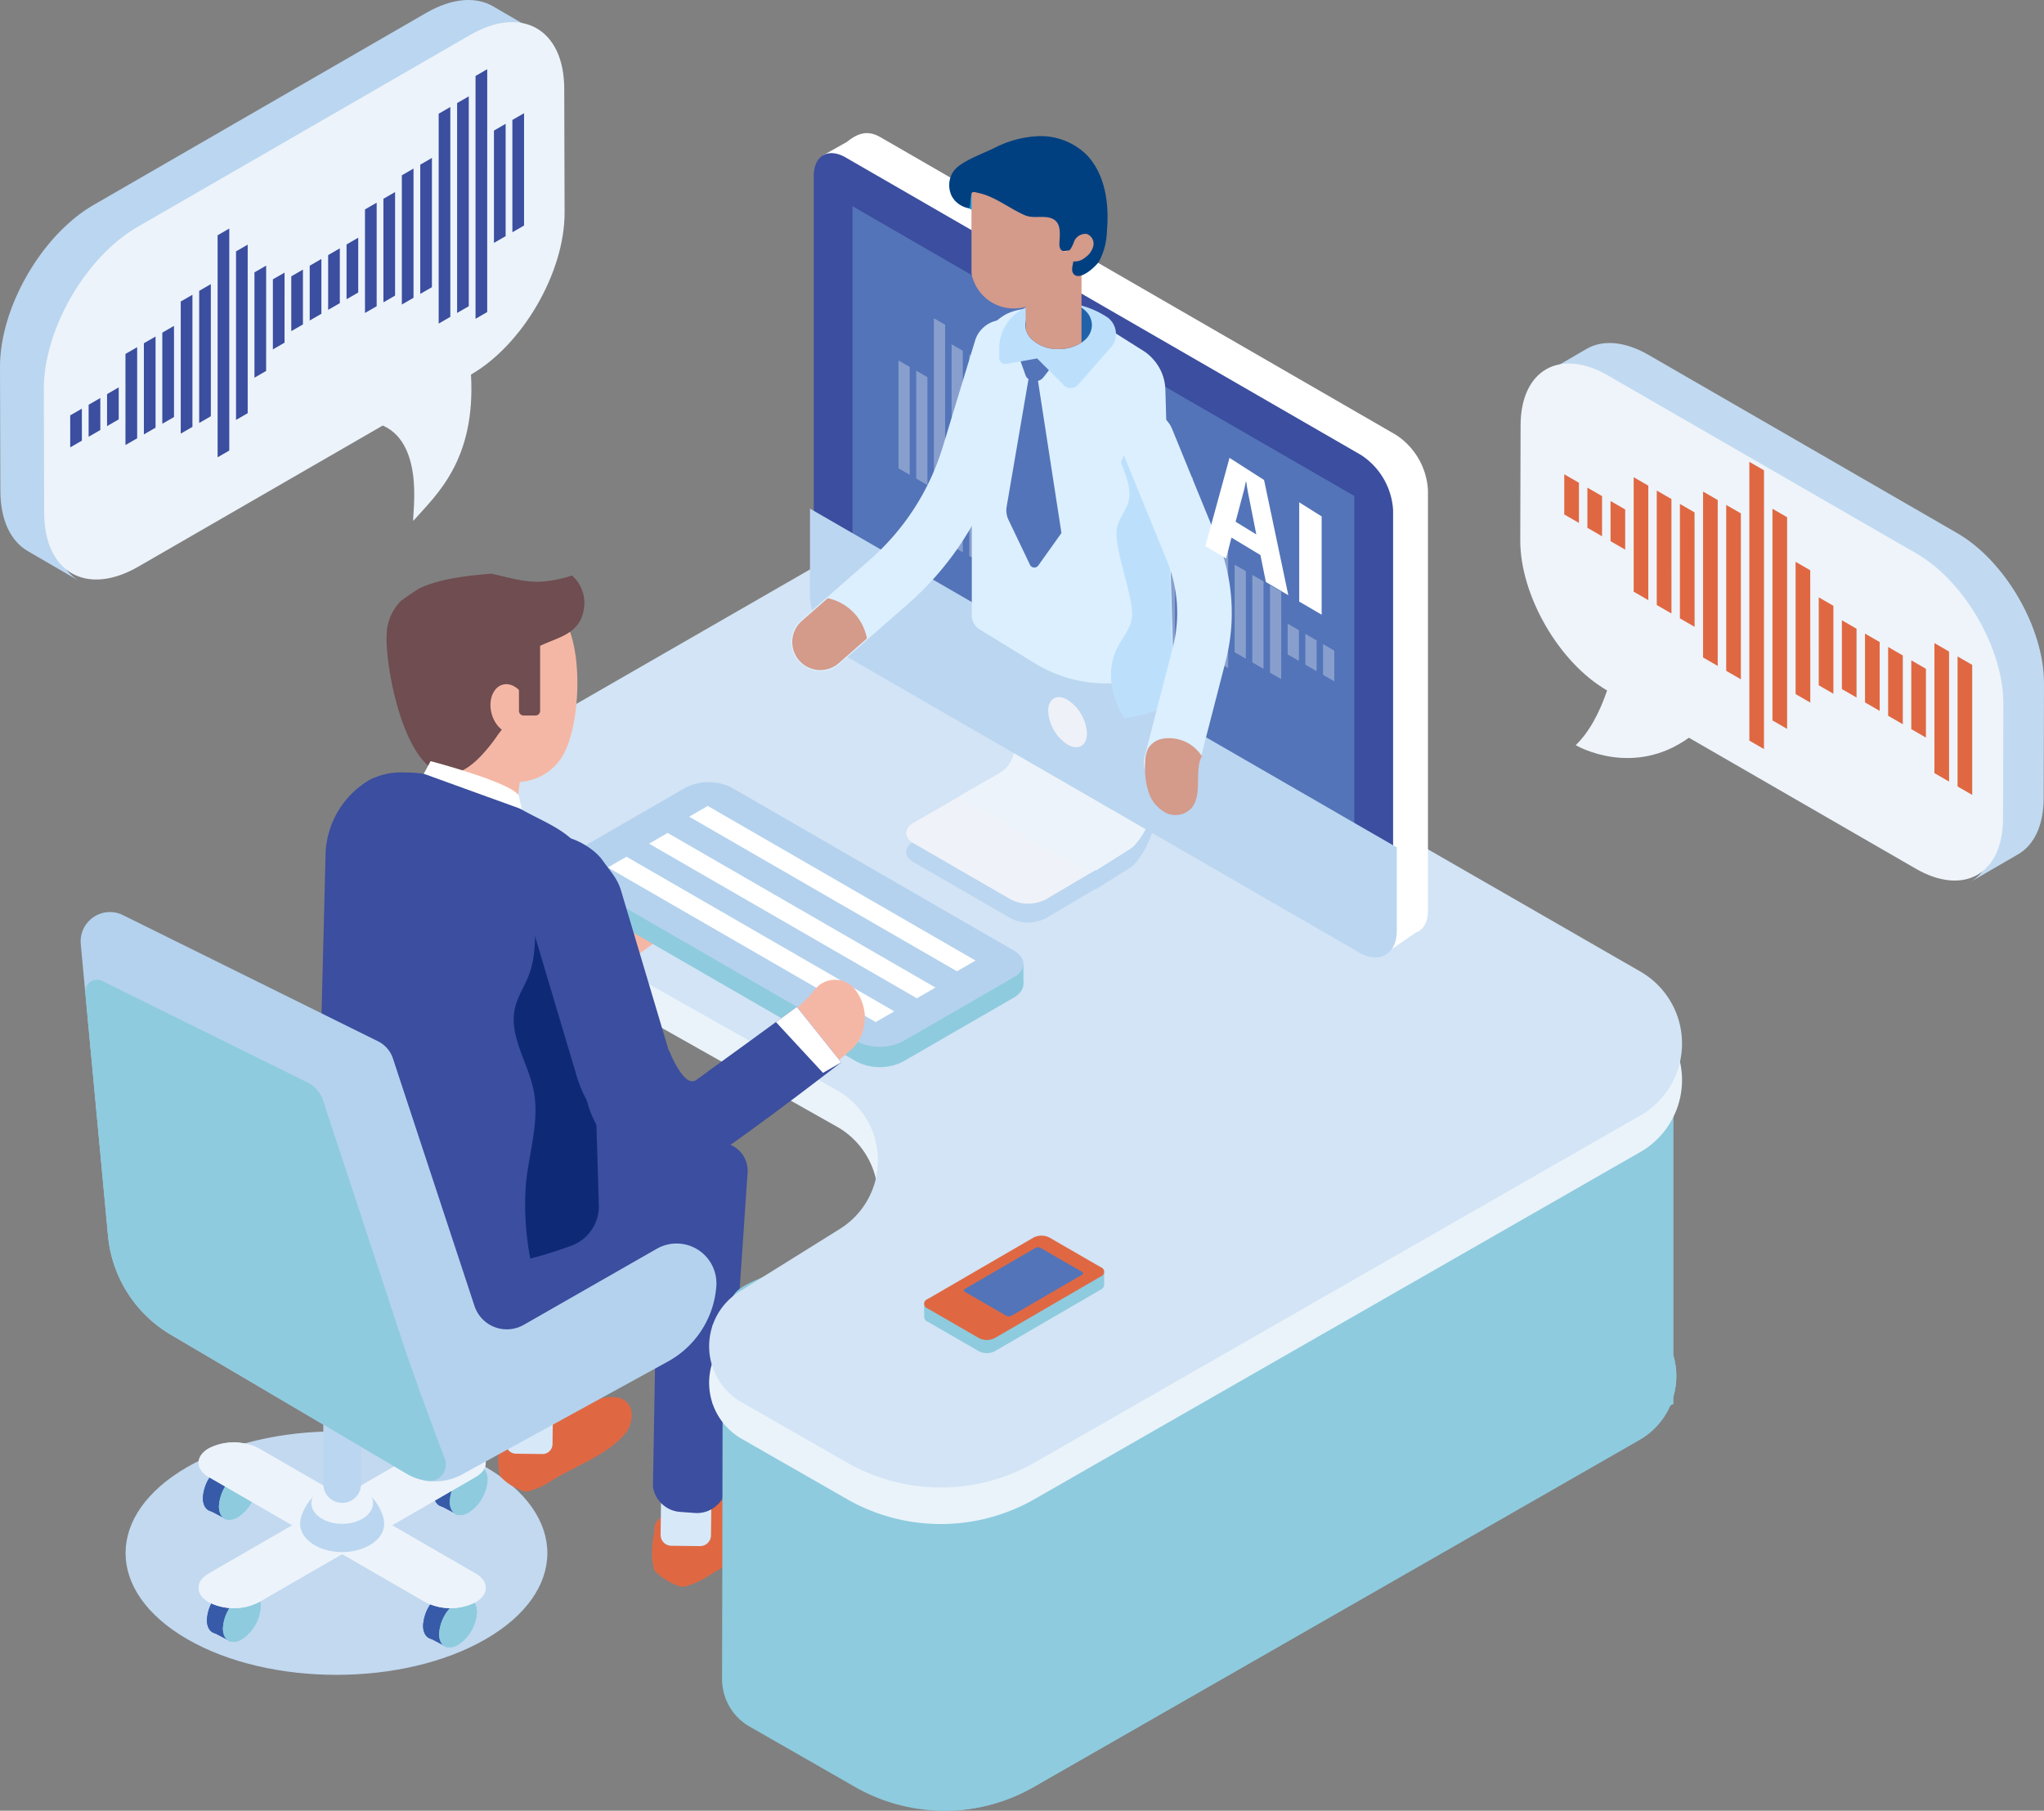 <svg xmlns="http://www.w3.org/2000/svg" xmlns:xlink="http://www.w3.org/1999/xlink" width="417.2" height="369.589" viewBox="0 0 417.2 369.589"><rect x="0" y="0" width="417.2" height="369.589" fill="#808080" stroke="none"/><defs><clipPath id="a"><rect width="417.2" height="369.589" fill="none"/></clipPath><clipPath id="c"><rect width="36.736" height="23.981" fill="none"/></clipPath><clipPath id="d"><rect width="88.942" height="76.051" fill="none"/></clipPath><clipPath id="e"><rect width="9.423" height="19.737" fill="none"/></clipPath></defs><g transform="translate(-39 -32)"><g transform="translate(39 32)" clip-path="url(#a)"><g clip-path="url(#a)"><path d="M90.607,202.468c-16.81-9.7-44.065-9.7-60.875,0s-16.811,25.442,0,35.148,44.065,9.7,60.875,0,16.81-25.441,0-35.148" transform="translate(8.506 96.957)" fill="#c2d9f0"/><path d="M63.932,94.558c.022,0,.046.022.069.046a1.339,1.339,0,0,0,.022-.3.343.343,0,0,1-.091.251" transform="translate(31.757 46.846)" fill="#6f4d50"/><path d="M93.916,191.336c-3.41-2.679-11.214,1.989-14.958,2.823-2.42.539-11.243,1.04-10.559,5.234a14.507,14.507,0,0,0-.44,3.213,12.5,12.5,0,0,0,.389,4.092,10.914,10.914,0,0,0,5.179,3.107,6.721,6.721,0,0,0,.7-.082,15.508,15.508,0,0,0,4.634-2.176c4.617-2.83,11.537-5.315,15.009-9.594,1.549-1.908,1.982-5.1.049-6.617" transform="translate(33.749 94.636)" fill="#df6843"/><path d="M71.03,203.815l5.394.067a2.046,2.046,0,0,0,2.071-2.022l.154-12.709a2.047,2.047,0,0,0-2.021-2.072l-5.393-.067a2.048,2.048,0,0,0-2.073,2.022l-.154,12.709a2.046,2.046,0,0,0,2.021,2.071" transform="translate(34.279 92.896)" fill="#d7e9f8"/><path d="M68.257,163.743l-.213,40.5A5.576,5.576,0,0,0,73.152,209l2.775.2a5.575,5.575,0,0,0,5.979-5.827l4.969-39.632Z" transform="translate(33.8 81.337)" fill="#df6843"/><path d="M53.148,170.695l40.97-23.14,25.31,14.171a9.454,9.454,0,0,1,.82,15.984L78.625,206.977Z" transform="translate(26.401 73.296)" fill="#3b4e9f"/><path d="M117.076,203.315c-3.694-2.9-12.151,2.155-16.208,3.059-2.622.584-12.182,1.127-11.443,5.671a15.747,15.747,0,0,0-.476,3.481,13.505,13.505,0,0,0,.422,4.435,11.814,11.814,0,0,0,5.61,3.366,6.987,6.987,0,0,0,.756-.088,16.8,16.8,0,0,0,5.022-2.359c5-3.067,12.5-5.759,16.265-10.4,1.678-2.067,2.146-5.523.052-7.169" transform="translate(44.175 100.552)" fill="#df6843"/><path d="M92.279,216.837l5.845.067a2.219,2.219,0,0,0,2.244-2.19l.166-13.771a2.218,2.218,0,0,0-2.191-2.245l-5.845-.067a2.218,2.218,0,0,0-2.242,2.191l-.168,13.771a2.216,2.216,0,0,0,2.191,2.244" transform="translate(44.75 98.667)" fill="#d7e9f8"/><path d="M90.166,161.342l-1.124,64.7a6.04,6.04,0,0,0,5.535,5.153l3.007.221a6.042,6.042,0,0,0,6.479-6.315l4.294-63.134a5.764,5.764,0,0,0-8.323-5.55Z" transform="translate(44.23 77.395)" fill="#3b4e9f"/><path d="M292.884,206.922V155.948l-55.3,14.394-52.353-30.125c-16.027,10.718-21.378,18.7-38.263,28.181a138.261,138.261,0,0,0-23.451,15.987c-3.416,2.986-19.492,6.434-22.087,9.877-.46.608-1.251,1.811-1.762,2.669-.118.2-.928,1.762-.983,1.748a12.1,12.1,0,0,0-.468,1.534c.037.1-.012,1.013.022,1.483a7.532,7.532,0,0,1-.311,2.761l.944.534-.132,68.232a11.152,11.152,0,0,0,5.661,9.561l21.5,12.311a36.618,36.618,0,0,0,16.268,4.787q.97.056,1.941.057h.009a36.671,36.671,0,0,0,18.218-4.852l123.612-70.82a14.954,14.954,0,0,0,6.337-7.069l.6-.286v-1.389a15.628,15.628,0,0,0,.629-4.291,15.046,15.046,0,0,0-.629-4.309" transform="translate(48.643 69.651)" fill="#8ecbde"/><path d="M278.829,219.456a15.515,15.515,0,0,1-.629,4.291v1.389l-.6.284a14.937,14.937,0,0,1-6.336,7.069L147.654,303.311a36.67,36.67,0,0,1-18.218,4.851h-.01q-.97,0-1.94-.057V123.662l95.412,54.9,55.3-14.4v50.976a15,15,0,0,1,.629,4.309" transform="translate(63.326 61.427)" fill="#8ecbde"/><path d="M97.186,199.861v-16.1l54.5-9.212L146.341,201.9l-3.806,4.619Z" transform="translate(48.276 86.702)" fill="#ecf3fa"/><path d="M67.035,148.558l74.1,41.795a16.476,16.476,0,0,1,.627,28.329l-20.5,12.787a13.164,13.164,0,0,0,.428,22.593l21.5,12.308a38.559,38.559,0,0,0,38.327-.006L305.128,195.54a16.935,16.935,0,0,0,.027-29.372L160.01,82.639a21.9,21.9,0,0,0-21.842,0l-71.242,41a14.339,14.339,0,0,0,.108,24.916" transform="translate(29.675 39.601)" fill="#eaf3fa"/><path d="M67.035,143.573l74.1,41.8a16.475,16.475,0,0,1,.627,28.327l-20.5,12.787a13.164,13.164,0,0,0,.428,22.593l21.5,12.308a38.559,38.559,0,0,0,38.327-.006l123.612-70.824a16.935,16.935,0,0,0,.027-29.372L160.01,77.654a21.9,21.9,0,0,0-21.842,0l-71.242,41a14.339,14.339,0,0,0,.108,24.916" transform="translate(29.675 37.124)" fill="#d2e4f5"/><path d="M142.83,91.434s7.458,20.372,0,24.678c-1.085.626-2.311,1.335-3.607,2.082l-.01.006-14.141,8.168c-1.991,1.149-1.989,3.031,0,4.18l19.863,11.472a7.852,7.852,0,0,0,7.2-.06l10.085-5.966.1.048c1.16-.72,2.244-1.4,3.219-2.01l.443-.262c.04-.027.067-.057.108-.084,2.045-1.284,3.431-2.163,3.431-2.163s6.309-4.619,6.309-21.035Z" transform="translate(61.386 45.419)" fill="#bbd6f0"/><path d="M175.84,107.916c0,16.418-6.309,21.035-6.309,21.035s-1.382.873-3.437,2.164a.518.518,0,0,0-.109.09l-.436.254q-1.473.929-3.218,2.019c-.037-.018-.073-.036-.109-.055l-1.164.691-8.909,5.273a7.847,7.847,0,0,1-7.217.054L125.078,127.97c-2-1.145-2-3.017,0-4.182l8.928-5.162,5.2-3h.018c1.29-.745,2.526-1.453,3.6-2.089,7.291-4.2.364-23.672.018-24.636v-.018h.018Z" transform="translate(61.386 44.15)" fill="#eff2f8"/><path d="M172.379,107.916c0,16.418-6.309,21.035-6.309,21.035s-1.382.873-3.436,2.164a.519.519,0,0,0-.109.09l-.436.254q-1.473.929-3.218,2.019c-.037-.018-.073-.036-.109-.055l-1.164.691-27.052-15.49,5.2-3h.018c1.29-.745,2.526-1.453,3.6-2.089,7.291-4.2.364-23.672.018-24.636l.018-.018Z" transform="translate(64.846 44.15)" fill="#ecf3fa"/><path d="M229.185,79.739,123.986,19c-2.613-1.51-4.61-.883-6.894.959l-4.86,2.726,5.227,3.7v82.186a14.417,14.417,0,0,0,6.527,11.3L227,179.35v4.673a.84.84,0,0,0,1.317.693l4.941-3.405c1.492-.518,2.453-2.082,2.453-4.468V91.059a14.448,14.448,0,0,0-6.527-11.32" transform="translate(55.75 9.02)" fill="#fff"/><path d="M229.223,93.828l0,85.782c0,4.173-2.926,5.848-6.527,3.769L117.5,122.644a14.423,14.423,0,0,1-6.527-11.306V25.556c0-4.171,2.928-5.861,6.527-3.784L222.7,82.508a14.448,14.448,0,0,1,6.527,11.32" transform="translate(55.122 10.374)" fill="#3b4e9f"/><path d="M116.253,110.718l0-82.6L218.684,87.257v82.6Z" transform="translate(57.747 13.968)" fill="#5374b8"/><path d="M229.222,138.512v16.581c0,4.173-2.928,5.848-6.527,3.769L117.5,98.127a14.423,14.423,0,0,1-6.527-11.306V70.24Z" transform="translate(55.122 34.891)" fill="#bbd6f0"/><path d="M225.865,160.957a6.688,6.688,0,0,1-3.3-1l-105.2-60.735a15.065,15.065,0,0,1-6.909-11.965V69.36l119.776,69.151,0,17.021c0,2.3-.813,4.032-2.29,4.885a4.112,4.112,0,0,1-2.08.54M111.983,72V87.259a13.607,13.607,0,0,0,6.146,10.646l105.2,60.735c1.5.865,2.868,1.028,3.856.458s1.53-1.836,1.53-3.567V139.389Z" transform="translate(54.869 34.454)" fill="#bbd6f0"/><path d="M150.851,102.464c0,2.522-1.771,3.546-3.956,2.284a8.745,8.745,0,0,1-3.954-6.851c0-2.524,1.771-3.546,3.954-2.284a8.74,8.74,0,0,1,3.956,6.851" transform="translate(71.004 47.226)" fill="#eff1f8"/><path d="M58.358,180.865a33.135,33.135,0,0,0,39.675,17.247l7.09-2.407c-.012.024-.025.048-.036.073l9.949-3.441s4.429-1.476,4.5-5.375l.024-.028c.028-2.1-1.229-4.9-5.078-8.54h0c-3.374-3.19-8.727-7.02-17.03-11.607l-5.637-3.2a36.053,36.053,0,0,0-27.646-3.315l-13.99,3.978c.922,1.714,1.822,3.439,2.669,5.2Z" transform="translate(24.928 78.931)" fill="#3b4e9f"/><path d="M69.781,94.214c.025,0,.048.025.073.049a1.387,1.387,0,0,0,.025-.323.381.381,0,0,1-.1.274" transform="translate(34.663 46.663)" fill="#6f4d50"/><path d="M63.5,97.574l-2.525,17.778c-.35,2.461,2.543,4.456,6.461,4.456s7.379-2,7.728-4.456h.064l2.525-17.778Z" transform="translate(30.274 48.469)" fill="#f5b7a5"/><path d="M112.214,137.84c-3.011,2.244-18.395,13.586-25.409,16.751a29.394,29.394,0,0,1-12.2,2.633,25.7,25.7,0,0,1-8.835-1.567,18.832,18.832,0,0,1-11.137-10,16.434,16.434,0,0,1-1.043-3.315l-5.665-27.965c-.687-3.368,2.07-6.873,6.141-7.823s7.942,1.01,8.626,4.388l5.667,27.964a.094.094,0,0,1,.006.037,6.9,6.9,0,0,0,4.59,4.993,10.633,10.633,0,0,0,7.963-.4c3.871-1.75,15.271-9.72,22.132-14.828,3.272-2.432,7.97-2.354,10.5.171s1.929,6.541-1.341,8.964" transform="translate(23.756 52.811)" fill="#f5b7a5"/><path d="M100.7,193.635A8.57,8.57,0,0,1,95,201.97c-2.088.744-5.562,1.932-8.3,2.576a17.96,17.96,0,0,1-2.164.388,36.594,36.594,0,0,1-22.921-5.228l-15.1-8.79a6.456,6.456,0,0,1-3.185-5.716l1.588-62.656a18.217,18.217,0,0,1,9.045-15.717,14.321,14.321,0,0,1,7.06-1.488,30.94,30.94,0,0,1,3.939.266c6.927.834,14.641,3.707,18.615,6.482,3.906,2.476,8.757,4.085,11.887,7.171a10.472,10.472,0,0,1,3.23,7.581c.067,2.208,2,66.8,2,66.8" transform="translate(21.525 52.325)" fill="#3b4e9f"/><path d="M75.376,121.513a.934.934,0,0,1-.409.448,34.14,34.14,0,0,0-.531,6.421c-.022,4.019.156,8.159-1.265,11.922-.867,2.287-2.309,4.361-2.853,6.749-1.31,5.683,2.652,11.121,3.8,16.826,1.265,6.349-.988,12.8-1.588,19.236a58.944,58.944,0,0,0,.9,15.084c2.742-.645,6.216-1.832,8.3-2.576a8.569,8.569,0,0,0,5.7-8.335s-1.787-59.724-1.983-66.265c-2.938-3.258-7.777-4.631-10.064.491" transform="translate(34.799 58.673)" fill="#0e2a77"/><path d="M136.567,162.322,79.008,129.09c-2.612-1.507-2.612-3.953,0-5.462l22.628-13.064a10.447,10.447,0,0,1,9.458,0L168.652,143.8c2.612,1.509,2.612,3.953,0,5.462l-22.626,13.063a10.45,10.45,0,0,1-9.459,0" transform="translate(38.273 54.359)" fill="#8ecbde"/><path d="M77.049,117.971v5.459L141.3,159.211l29.317-16.925V138.14Z" transform="translate(38.273 58.601)" fill="#8ecbde"/><path d="M136.567,159.552,79.008,126.32c-2.612-1.509-2.612-3.953,0-5.462l22.628-13.064a10.447,10.447,0,0,1,9.458,0l57.559,33.232c2.612,1.509,2.612,3.953,0,5.462l-22.626,13.064a10.45,10.45,0,0,1-9.459,0" transform="translate(38.273 52.983)" fill="#b4d2ee"/><path d="M143.543,148.187l-55.768-32.2,4.9-2.83,55.768,32.2Z" transform="translate(43.601 56.21)" fill="#b4d2ee"/><path d="M137.928,151.429l-55.767-32.2,4.9-2.83,55.767,32.2Z" transform="translate(40.812 57.82)" fill="#b4d2ee"/><path d="M88.517,115.775l54.658,31.557,3.79-2.188L92.308,113.587Z" transform="translate(43.969 56.423)" fill="#fff"/><path d="M82.9,119.018l54.658,31.557,3.79-2.188L86.692,116.829Z" transform="translate(41.18 58.033)" fill="#fff"/><path d="M93.981,112.094l54.658,31.557,3.79-2.188L97.772,109.905Z" transform="translate(46.684 54.594)" fill="#fff"/><path d="M137.721,155.073c-2.208,2.763-21.27,16.737-26.649,20.662a16.452,16.452,0,0,1-9.676,3.32,15.916,15.916,0,0,1-7.406-1.833,22.223,22.223,0,0,1-10.251-12.1,29.694,29.694,0,0,1-1.232-4.035l-7.82-34.064c-.944-4.1.912-8.4,4.132-9.6s6.614,1.163,7.559,5.276l7.82,34.064c.009.022.009.045.018.066a8.875,8.875,0,0,0,4.317,6.03A6.014,6.014,0,0,0,105,162.3c2.968-2.167,19.157-11.992,24.187-18.286a5.218,5.218,0,0,1,8.611.115,9.29,9.29,0,0,1-.076,10.947" transform="translate(36.977 58.176)" fill="#f5b7a5"/><path d="M100.719,157.533l-9.693-32.5c-.729-2.449-2.268-3.989-3.755-6.113-1.865-2.663-6.936-5.432-9.441-4.719s-3.474,6.683-4.728,8.916a9.27,9.27,0,0,0-.816,7.252L82,162.975a25.631,25.631,0,0,0,1.669,4.2l.409.805a1.123,1.123,0,0,0,1.356.548l.871-.287c.5-.165,1.016-.355,1.48-.545a38.558,38.558,0,0,0,12.409-7.9l.546-.521a1.074,1.074,0,0,0,.22-1.262Z" transform="translate(35.711 56.669)" fill="#3b4e9f"/><path d="M28.218,223.309a8.508,8.508,0,0,1,3.85-6.668c2.127-1.227,3.851-.232,3.851,2.223a8.509,8.509,0,0,1-3.851,6.668c-2.125,1.227-3.85.232-3.85-2.223" transform="translate(14.017 107.353)" fill="#375ba8"/><path d="M28.218,223.309a8.508,8.508,0,0,1,3.85-6.668c2.127-1.227,3.851-.232,3.851,2.223a8.509,8.509,0,0,1-3.851,6.668c-2.125,1.227-3.85.232-3.85-2.223" transform="translate(14.017 107.353)" fill="#375ba8"/><path d="M34.6,216.335l3.318,1.729L32.7,227.558l-3.886-2.022.985-5.346Z" transform="translate(14.316 107.462)" fill="#375ba8"/><path d="M30.4,224.444a8.512,8.512,0,0,1,3.85-6.668c2.127-1.227,3.851-.234,3.851,2.223a8.509,8.509,0,0,1-3.851,6.668c-2.125,1.227-3.85.232-3.85-2.223" transform="translate(15.103 107.916)" fill="#8ecbde"/><path d="M30.4,224.444a8.512,8.512,0,0,1,3.85-6.668c2.127-1.227,3.851-.234,3.851,2.223a8.509,8.509,0,0,1-3.851,6.668c-2.125,1.227-3.85.232-3.85-2.223" transform="translate(15.103 107.916)" fill="#8ecbde"/><path d="M59.15,206.021A8.512,8.512,0,0,1,63,199.354c2.127-1.227,3.851-.233,3.851,2.223A8.509,8.509,0,0,1,63,208.244c-2.125,1.227-3.85.232-3.85-2.223" transform="translate(29.382 98.765)" fill="#375ba8"/><path d="M59.15,206.021A8.512,8.512,0,0,1,63,199.354c2.127-1.227,3.851-.233,3.851,2.223A8.509,8.509,0,0,1,63,208.244c-2.125,1.227-3.85.232-3.85-2.223" transform="translate(29.382 98.765)" fill="#375ba8"/><path d="M65.528,199.047l3.318,1.729-5.209,9.494-3.886-2.022.985-5.346Z" transform="translate(29.681 98.874)" fill="#375ba8"/><path d="M61.336,207.155a8.512,8.512,0,0,1,3.85-6.668c2.127-1.227,3.851-.234,3.851,2.223a8.509,8.509,0,0,1-3.851,6.668c-2.125,1.227-3.85.232-3.85-2.223" transform="translate(30.468 99.328)" fill="#8ecbde"/><path d="M61.336,207.155a8.512,8.512,0,0,1,3.85-6.668c2.127-1.227,3.851-.234,3.851,2.223a8.509,8.509,0,0,1-3.851,6.668c-2.125,1.227-3.85.232-3.85-2.223" transform="translate(30.468 99.328)" fill="#8ecbde"/><path d="M57.7,224.074a8.508,8.508,0,0,1,3.85-6.668c2.127-1.227,3.85-.233,3.851,2.223a8.509,8.509,0,0,1-3.851,6.668c-2.125,1.227-3.85.232-3.85-2.223" transform="translate(28.661 107.732)" fill="#375ba8"/><path d="M57.7,224.074a8.508,8.508,0,0,1,3.85-6.668c2.127-1.227,3.85-.233,3.851,2.223a8.509,8.509,0,0,1-3.851,6.668c-2.125,1.227-3.85.232-3.85-2.223" transform="translate(28.661 107.732)" fill="#375ba8"/><path d="M64.077,217.1l3.318,1.729-5.209,9.494L58.3,226.3l.985-5.346Z" transform="translate(28.96 107.841)" fill="#375ba8"/><path d="M59.885,225.208a8.508,8.508,0,0,1,3.85-6.668c2.127-1.227,3.851-.233,3.851,2.223a8.509,8.509,0,0,1-3.851,6.668c-2.125,1.227-3.85.232-3.85-2.223" transform="translate(29.747 108.296)" fill="#8ecbde"/><path d="M59.885,225.208a8.508,8.508,0,0,1,3.85-6.668c2.127-1.227,3.851-.233,3.851,2.223a8.509,8.509,0,0,1-3.851,6.668c-2.125,1.227-3.85.232-3.85-2.223" transform="translate(29.747 108.296)" fill="#8ecbde"/><path d="M27.67,206.663A8.508,8.508,0,0,1,31.518,200c2.128-1.227,3.851-.234,3.851,2.223a8.505,8.505,0,0,1-3.851,6.668c-2.125,1.227-3.848.232-3.848-2.223" transform="translate(13.745 99.084)" fill="#375ba8"/><path d="M27.67,206.663A8.508,8.508,0,0,1,31.518,200c2.128-1.227,3.851-.234,3.851,2.223a8.505,8.505,0,0,1-3.851,6.668c-2.125,1.227-3.848.232-3.848-2.223" transform="translate(13.745 99.084)" fill="#375ba8"/><path d="M34.047,199.689l3.318,1.729-5.209,9.494-3.886-2.022.985-5.346Z" transform="translate(14.043 99.193)" fill="#375ba8"/><path d="M29.856,207.8a8.512,8.512,0,0,1,3.85-6.668c2.127-1.227,3.851-.233,3.851,2.223a8.509,8.509,0,0,1-3.851,6.668c-2.125,1.227-3.85.232-3.85-2.223" transform="translate(14.831 99.647)" fill="#8ecbde"/><path d="M29.856,207.8a8.512,8.512,0,0,1,3.85-6.668c2.127-1.227,3.851-.233,3.851,2.223a8.509,8.509,0,0,1-3.851,6.668c-2.125,1.227-3.85.232-3.85-2.223" transform="translate(14.831 99.647)" fill="#8ecbde"/><path d="M83.594,223.452l-17.039-9.837,17.039-9.837c2.794-1.613,2.794-4.257,0-5.87a11.28,11.28,0,0,0-10.17,0l-17.037,9.835-17.036-9.835a11.277,11.277,0,0,0-10.169,0c-2.8,1.613-2.8,4.257,0,5.87l17.036,9.837-17.036,9.837c-2.8,1.615-2.8,4.257,0,5.872a11.286,11.286,0,0,0,10.169,0l17.036-9.837,17.037,9.837a11.29,11.29,0,0,0,10.17,0c2.794-1.615,2.794-4.257,0-5.872" transform="translate(13.454 97.707)" fill="#ecf3fa"/><path d="M83.594,223.452l-17.039-9.837,17.039-9.837c2.794-1.613,2.794-4.257,0-5.87a11.28,11.28,0,0,0-10.17,0l-17.037,9.835-17.036-9.835a11.277,11.277,0,0,0-10.169,0c-2.8,1.613-2.8,4.257,0,5.87l17.036,9.837-17.036,9.837c-2.8,1.615-2.8,4.257,0,5.872a11.286,11.286,0,0,0,10.169,0l17.036-9.837,17.037,9.837a11.29,11.29,0,0,0,10.17,0c2.794-1.615,2.794-4.257,0-5.872" transform="translate(13.454 97.707)" fill="#ecf3fa"/><path d="M40.931,210.613c0,3.182,3.839,5.762,8.578,5.762s8.582-2.58,8.582-5.762-3.844-8.457-8.582-8.457-8.578,5.274-8.578,8.457" transform="translate(20.332 100.418)" fill="#bbd6f0"/><path d="M42.457,206.384c0,2.335,2.818,4.228,6.294,4.228s6.3-1.893,6.3-4.228-2.818-4.228-6.3-4.228-6.294,1.893-6.294,4.228" transform="translate(21.09 100.418)" fill="#ecf3fa"/><path d="M47.941,174.665a3.876,3.876,0,0,0-3.85,3.9v37.571a3.85,3.85,0,1,0,7.7,0V178.567a3.875,3.875,0,0,0-3.85-3.9" transform="translate(21.902 86.762)" fill="#bbd6f0"/><path d="M140.767,200.125a6.52,6.52,0,0,1-.022.656,19.145,19.145,0,0,1-9.878,15.339l-42,23.032a11.161,11.161,0,0,1-1.988.855,11.468,11.468,0,0,1-9.379-1.021L29.394,210.637a26.255,26.255,0,0,1-12.809-20.179l-5.04-53.921-.521-5.605A5.986,5.986,0,0,1,19.637,125l52.068,25.762a5.988,5.988,0,0,1,3.029,3.486l16.65,50.524a6.951,6.951,0,0,0,10.045,3.863L128.6,193.1a8.131,8.131,0,0,1,12.165,7.026" transform="translate(5.463 61.781)" fill="#b4d2ee"/><path d="M85.017,231.394a3.338,3.338,0,0,1-3.6,4.483,11.478,11.478,0,0,1-4.227-1.476L29.084,206.053a26.255,26.255,0,0,1-12.809-20.179l-4.64-49.647a2.4,2.4,0,0,1,3.45-2.372L57.1,154.628a6.02,6.02,0,0,1,3.031,3.5l16.638,50.525c.573,1.76,4.091,11.832,8.25,22.744" transform="translate(5.774 66.365)" fill="#8ecbde"/><path d="M59.14,106.164c-3.187-5.746-3.811-12.4,2.134-17.5,4.772-4.091,18.709-9.655,24.162-4.863,5.848,5.14,5.105,24.1.883,30.283-3.728,5.457-10.8,6.036-16.154,3.155A29.673,29.673,0,0,1,59.14,106.164" transform="translate(28.194 40.709)" fill="#f5b7a5"/><path d="M52.749,90.367a9.936,9.936,0,0,1,2.886-6.556c1.215-.9,2.452-1.762,3.71-2.544,4.2-2.006,9.76-2.631,14.75-3.032,3.438.709,6.83,1.878,10.485,1.6A24.665,24.665,0,0,0,90.558,78.6,7.4,7.4,0,0,1,93,85.329c-.913,6.351-7.2,5.846-11.326,9.066a3.528,3.528,0,0,1-.44,1.669,25.874,25.874,0,0,1-5.767,15,32.327,32.327,0,0,1-3.148,4.011C58.447,130.32,52.183,98.227,52.749,90.367" transform="translate(26.185 38.862)" fill="#6f4d50"/><path d="M67.128,99.342c.742,2.718,2.947,4.466,4.926,3.9s2.979-3.221,2.236-5.939-2.947-4.465-4.926-3.9-2.978,3.221-2.236,5.939" transform="translate(33.223 46.344)" fill="#f5b7a5"/><path d="M74.142,103.059H71.716a.943.943,0,0,1-.943-.943V87.475a.943.943,0,0,1,.943-.943h2.426a.943.943,0,0,1,.943.943v14.641a.943.943,0,0,1-.943.943" transform="translate(35.156 42.984)" fill="#6f4d50"/><g transform="translate(188.625 252.202)" style="isolation:isolate"><g clip-path="url(#c)"><path d="M162.736,175.669a1.057,1.057,0,0,0-.647-1.084l-10.507-4.957a3.567,3.567,0,0,0-3.224,0L126.69,181.111a1.133,1.133,0,0,0-.662.932v0l0,2.684a1.136,1.136,0,0,0,.669.94L137.2,191.73a3.578,3.578,0,0,0,3.227,0L162.1,179.137a1.131,1.131,0,0,0,.66-.928l0-2.684a.8.8,0,0,1-.024.144m-8.651-3.344,3.341,1.928-.319.186-3.341-1.929ZM126.338,182.7c.024.024.04.049.066.072-.025-.022-.042-.048-.066-.072m-.286-.513a.692.692,0,0,0,.018.109.692.692,0,0,1-.018-.109m.093.257a.864.864,0,0,0,.051.1.864.864,0,0,1-.051-.1m35.956-4.882c.109-.064.205-1.242.287-1.316-.082.073-.178,1.251-.287,1.316m.617-1.789a.985.985,0,0,1-.072.144.985.985,0,0,0,.072-.144m-.123.244a1.24,1.24,0,0,1-.135.15,1.24,1.24,0,0,0,.135-.15" transform="translate(-126.024 -168.133)" fill="#8ecbde"/><path d="M162.089,174.953a.989.989,0,0,1,.01,1.868l-21.67,12.592a3.575,3.575,0,0,1-3.225,0L126.7,183.348a.989.989,0,0,1-.009-1.869l21.67-12.592a3.567,3.567,0,0,1,3.224,0Z" transform="translate(-126.022 -168.501)" fill="#df6843"/><path d="M155.56,175.1a.316.316,0,0,1,0,.6l-14.412,8.376a1.146,1.146,0,0,1-1.033,0l-8.464-4.887a.318.318,0,0,1,0-.6l14.412-8.374a1.145,1.145,0,0,1,1.034,0Z" transform="translate(-123.334 -167.713)" fill="#5374b8"/></g></g><path d="M57.787,106.372l1.4-2.579s17.455,4.607,18.037,7.217l.584,2.612Z" transform="translate(28.705 51.558)" fill="#fff"/><path d="M96.92,146.491s2.938,7.38,5.3,5.783,20.668-14.979,20.668-14.979l9.063,11.335s-27.187,21.064-31.044,22.083-17.506-1-20.873-14.259Z" transform="translate(39.756 68.199)" fill="#3b4e9f"/><path d="M110.083,137.3l-4.266,3.115,9.6,10.368,3.727-2.148Z" transform="translate(52.563 68.199)" fill="#fff"/><path d="M10.646,106.336l-.07-25.278C10.543,68.9,19.1,54.082,29.673,47.971L97.581,8.777c5.318-3.08,10.142-3.366,13.625-1.338q-5.283-3.069-10.57-6.15C97.153-.735,92.328-.441,86.995,2.63L19.1,41.831C8.527,47.935-.033,62.746,0,74.91l.073,25.28c.019,6.036,2.149,10.286,5.583,12.287l10.582,6.15c-3.438-2-5.575-6.252-5.592-12.291" transform="translate(0 0)" fill="#bbd6f0"/><path d="M92.981,5.647C103.556-.468,112.166,4.439,112.2,16.6l.072,25.274c.033,12.165-8.518,26.971-19.107,33.079,1,17.527-7.062,24.521-11.734,29.819-.551.316,2.76-15.434-6.271-19.417l-49.889,28.8c-10.573,6.11-19.187,1.209-19.226-10.952l-.07-25.28c-.033-12.159,8.527-26.976,19.1-33.087Z" transform="translate(2.968 1.498)" fill="#ecf3fa"/><path d="M11.959,62.256,9.573,63.633V57.1l2.384-1.376Z" transform="translate(4.756 27.681)" fill="#3b4e9f"/><path d="M14.472,60.805l-2.386,1.377v-6.53l2.384-1.376Z" transform="translate(6.004 26.961)" fill="#3b4e9f"/><path d="M16.981,59.356,14.6,60.732V54.2l2.381-1.377Z" transform="translate(7.252 26.24)" fill="#3b4e9f"/><path d="M19.495,65.944l-2.384,1.376v-18.6l2.384-1.374Z" transform="translate(8.499 23.517)" fill="#3b4e9f"/><path d="M22,64.494l-2.38,1.377V47.265L22,45.89Z" transform="translate(9.748 22.795)" fill="#3b4e9f"/><path d="M24.52,63.043,22.134,64.42v-18.6L24.52,44.44Z" transform="translate(10.995 22.075)" fill="#3b4e9f"/><path d="M27.032,67.161l-2.384,1.377V41.573L27.032,40.2Z" transform="translate(12.244 19.968)" fill="#3b4e9f"/><path d="M29.544,65.711l-2.381,1.376V40.123l2.38-1.377Z" transform="translate(13.492 19.246)" fill="#3b4e9f"/><path d="M32.056,76.479l-2.381,1.374V32.541l2.38-1.374Z" transform="translate(14.74 15.482)" fill="#3b4e9f"/><path d="M34.568,67.765l-2.381,1.374v-34.4l2.381-1.374Z" transform="translate(15.988 16.571)" fill="#3b4e9f"/><path d="M37.082,57.721,34.7,59.1l0-21.5,2.386-1.377Z" transform="translate(17.236 17.991)" fill="#3b4e9f"/><path d="M39.593,51.473l-2.381,1.374v-14.3l2.383-1.375Z" transform="translate(18.485 18.467)" fill="#3b4e9f"/><path d="M42.1,47.95l-2.38,1.377V38.14l2.38-1.376Z" transform="translate(19.732 18.262)" fill="#3b4e9f"/><path d="M44.619,46.5l-2.384,1.377V36.691l2.384-1.377Z" transform="translate(20.98 17.542)" fill="#3b4e9f"/><path d="M47.133,45.049l-2.384,1.374V35.241l2.384-1.377Z" transform="translate(22.228 16.822)" fill="#3b4e9f"/><path d="M49.642,43.6,47.26,44.976V33.791l2.381-1.377Z" transform="translate(23.476 16.101)" fill="#3b4e9f"/><path d="M52.156,48.773l-2.384,1.376V29.015l2.384-1.376Z" transform="translate(24.724 13.729)" fill="#3b4e9f"/><path d="M54.666,47.324,52.287,48.7V27.562l2.378-1.373Z" transform="translate(25.973 13.009)" fill="#3b4e9f"/><path d="M57.18,49.362,54.8,50.736V24.362l2.38-1.374Z" transform="translate(27.221 11.419)" fill="#3b4e9f"/><path d="M59.691,47.914l-2.38,1.374V22.911l2.381-1.374Z" transform="translate(28.469 10.698)" fill="#3b4e9f"/><path d="M62.2,57.423,59.823,58.8V15.965L62.2,14.588Z" transform="translate(29.716 7.247)" fill="#3b4e9f"/><path d="M64.716,55.973l-2.38,1.374V14.512l2.38-1.373Z" transform="translate(30.965 6.527)" fill="#3b4e9f"/><path d="M67.231,59,64.85,60.381l0-49.564,2.384-1.379Z" transform="translate(32.212 4.688)" fill="#3b4e9f"/><path d="M69.744,39.812l-2.384,1.376V18.265l2.384-1.378Z" transform="translate(33.46 8.388)" fill="#3b4e9f"/><path d="M72.255,38.362l-2.381,1.374V16.813l2.381-1.376Z" transform="translate(34.709 7.669)" fill="#3b4e9f"/><path d="M303.1,145.41l.066-23.448c.03-11.281-7.909-25.024-17.715-30.692L222.458,54.913c-4.933-2.856-9.407-3.122-12.638-1.241q4.9-2.847,9.805-5.7c3.231-1.877,7.707-1.606,12.653,1.244l62.978,36.363c9.81,5.662,17.748,19.4,17.718,30.685l-.067,23.449c-.019,5.6-1.994,9.54-5.18,11.4l-9.814,5.7c3.188-1.856,5.171-5.8,5.186-11.4" transform="translate(104.225 23.233)" fill="#c1daf1"/><path d="M225.213,52.011c-9.81-5.674-17.8-1.12-17.829,10.163l-.067,23.445c-.03,11.284,7.9,25.018,17.726,30.685-1.5,4.408-3.588,8.452-6.408,11.169.51.295,11.755,6.632,23.108-1.519l46.278,26.715c9.808,5.667,17.8,1.121,17.834-10.16l.066-23.449c.03-11.279-7.91-25.022-17.715-30.691Z" transform="translate(102.982 24.623)" fill="#eef4fa"/><path d="M216.314,74.607,213.32,72.88l0-8.2,3,1.73Z" transform="translate(105.962 32.128)" fill="#df6843"/><path d="M219.464,76.428,216.471,74.7V66.5l3,1.73Z" transform="translate(107.529 33.032)" fill="#df6843"/><path d="M222.621,78.25l-2.993-1.729v-8.2l2.993,1.727Z" transform="translate(109.097 33.937)" fill="#df6843"/><path d="M225.773,90.166l-2.991-1.727V65.077l2.991,1.727Z" transform="translate(110.664 32.326)" fill="#df6843"/><path d="M228.932,91.989l-3-1.73,0-23.36,2.993,1.727Z" transform="translate(112.23 33.231)" fill="#df6843"/><path d="M232.087,93.809l-3-1.732,0-23.357,2.99,1.726Z" transform="translate(113.797 34.136)" fill="#df6843"/><path d="M235.238,102.624l-2.99-1.729V67.034l2.99,1.727Z" transform="translate(115.366 33.298)" fill="#df6843"/><path d="M238.393,104.446l-2.99-1.729V68.856l2.993,1.727Z" transform="translate(116.933 34.203)" fill="#df6843"/><path d="M241.545,121.607l-2.986-1.724v-56.9l2.989,1.724Z" transform="translate(118.501 31.286)" fill="#df6843"/><path d="M244.7,114.307l-2.99-1.726v-43.2l2.99,1.724Z" transform="translate(120.067 34.464)" fill="#df6843"/><path d="M247.863,105.342l-3-1.73,0-27,2.99,1.727Z" transform="translate(121.634 38.057)" fill="#df6843"/><path d="M251.012,101.136l-2.989-1.729V81.459l2.989,1.724Z" transform="translate(123.202 40.464)" fill="#df6843"/><path d="M254.168,100.357l-2.99-1.729V84.584l2.99,1.726Z" transform="translate(124.769 42.016)" fill="#df6843"/><path d="M257.325,102.179l-2.993-1.73V86.4l2.993,1.727Z" transform="translate(126.336 42.92)" fill="#df6843"/><path d="M260.478,104l-2.993-1.73,0-14.041,2.993,1.727Z" transform="translate(127.902 43.826)" fill="#df6843"/><path d="M263.633,105.82l-2.992-1.729V90.047l2.992,1.727Z" transform="translate(129.47 44.73)" fill="#df6843"/><path d="M266.787,115.962l-2.99-1.727V87.7l2.99,1.727Z" transform="translate(131.037 43.562)" fill="#df6843"/><path d="M269.942,117.783l-2.989-1.726V89.517l2.989,1.726Z" transform="translate(132.605 44.466)" fill="#df6843"/><g transform="translate(183.398 64.957)" opacity="0.31"><g clip-path="url(#d)"><path d="M180.426,94.111l2.29,1.323V89.162l-2.289-1.32Z" transform="translate(-93.774 -21.323)" fill="#fff"/><path d="M178.013,92.719l2.291,1.323V87.771l-2.29-1.322Z" transform="translate(-94.972 -22.014)" fill="#fff"/><path d="M175.6,91.327l2.287,1.32v-6.27L175.6,85.056Z" transform="translate(-96.17 -22.707)" fill="#fff"/><path d="M173.19,97.652l2.289,1.32V81.112l-2.289-1.32Z" transform="translate(-97.368 -25.321)" fill="#fff"/><path d="M170.779,96.26l2.286,1.322V79.718l-2.286-1.32Z" transform="translate(-98.566 -26.014)" fill="#fff"/><path d="M168.365,94.867l2.291,1.322,0-17.861-2.288-1.322Z" transform="translate(-99.765 -26.705)" fill="#fff"/><path d="M165.953,98.821l2.289,1.322V74.252l-2.289-1.32Z" transform="translate(-100.963 -28.729)" fill="#fff"/><path d="M163.541,97.429l2.287,1.32V72.86l-2.286-1.322Z" transform="translate(-102.161 -29.421)" fill="#fff"/><path d="M161.129,107.767l2.287,1.319v-43.5l-2.286-1.32Z" transform="translate(-103.36 -33.036)" fill="#fff"/><path d="M158.716,99.4,161,100.719V67.688l-2.287-1.32Z" transform="translate(-104.558 -31.99)" fill="#fff"/><path d="M156.3,89.757l2.287,1.32V70.435l-2.29-1.323Z" transform="translate(-105.757 -30.627)" fill="#fff"/><path d="M153.892,83.758l2.287,1.32V71.352l-2.289-1.32Z" transform="translate(-106.955 -30.17)" fill="#fff"/><path d="M151.481,80.375l2.286,1.322V70.958l-2.286-1.322Z" transform="translate(-108.152 -30.366)" fill="#fff"/><path d="M149.067,78.982l2.289,1.323V69.565l-2.289-1.322Z" transform="translate(-109.351 -31.058)" fill="#fff"/><path d="M146.654,77.591l2.288,1.32,0-10.738-2.288-1.322Z" transform="translate(-110.55 -31.749)" fill="#fff"/><path d="M144.244,76.2l2.287,1.322V66.78l-2.287-1.322Z" transform="translate(-111.747 -32.441)" fill="#fff"/><path d="M141.831,81.166l2.288,1.32V62.195l-2.288-1.32Z" transform="translate(-112.946 -34.718)" fill="#fff"/><path d="M139.419,79.774l2.283,1.319V60.8l-2.283-1.319Z" transform="translate(-114.143 -35.409)" fill="#fff"/><path d="M137.006,81.732l2.287,1.32V57.727l-2.286-1.319Z" transform="translate(-115.342 -36.937)" fill="#fff"/><path d="M134.6,80.341l2.286,1.32V56.335l-2.287-1.32Z" transform="translate(-116.54 -37.629)" fill="#fff"/><path d="M132.183,89.471l2.287,1.322V49.666l-2.287-1.322Z" transform="translate(-117.738 -40.943)" fill="#fff"/><path d="M129.77,88.079l2.285,1.32V48.272l-2.285-1.32Z" transform="translate(-118.936 -41.634)" fill="#fff"/><path d="M127.357,90.988l2.287,1.322V44.721L127.357,43.4Z" transform="translate(-120.135 -43.399)" fill="#fff"/><path d="M124.945,72.562l2.289,1.32V51.875l-2.289-1.323Z" transform="translate(-121.334 -39.846)" fill="#fff"/><path d="M122.532,71.17l2.287,1.32V50.48l-2.287-1.32Z" transform="translate(-122.532 -40.537)" fill="#fff"/></g></g><path d="M113.845,115.322a5.954,5.954,0,0,1-3.927-10.431l14.027-12.3a50.044,50.044,0,0,0,14.906-23.1l6.578-21.64a5.953,5.953,0,1,1,11.392,3.463l-6.577,21.638a61.955,61.955,0,0,1-18.45,28.592l-14.027,12.294a5.927,5.927,0,0,1-3.921,1.477" transform="translate(53.592 21.674)" fill="#dceffe"/><path d="M115.281,81.58l-5.288,4.637a5.723,5.723,0,0,0,7.547,8.606l5.727-5.023a10.264,10.264,0,0,0-7.985-8.22" transform="translate(53.669 40.524)" fill="#d49a8a"/><path d="M132.524,55.292v49.4a3.353,3.353,0,0,0,1.6,2.86l11.194,6.87a27.885,27.885,0,0,0,23.876,2.586l4.508-1.6-1.67-56.86a9.662,9.662,0,0,0-2.633-6.3,9.057,9.057,0,0,0-2.106-1.717l-4.028-2.541-1.123-.709c-3.044-2.128-8.95-4.326-14.261-4.968a23.569,23.569,0,0,0-3.022-.205,10.911,10.911,0,0,0-5.4,1.145,13.945,13.945,0,0,0-6.936,12.04" transform="translate(65.829 20.916)" fill="#dceffe"/><path d="M162.79,61.445a9.2,9.2,0,0,0-.2-1.591c-2.113-1.808-4.171-1.934-6.048.222a21.239,21.239,0,0,0-3.005,5.194c.028.082.057.166.085.247.9,2.571,2.143,5.249,1.435,7.864-.513,1.863-1.95,3.386-2.335,5.292-.793,4.028,3.471,14.1,3.064,18.19-.236,2.336-1.928,4.221-3,6.3-2.272,4.52-1.35,10.049,1.435,14.334a25.918,25.918,0,0,0,5.914-1.329l4.221-1.5Z" transform="translate(75.258 29.048)" fill="#bce0fc"/><path d="M163.228,133.408a5.578,5.578,0,0,1-5.4-6.966l5.732-22.222a28.311,28.311,0,0,0-1.2-17.676l-9.283-22.7a5.573,5.573,0,0,1,10.317-4.219l9.283,22.7A39.541,39.541,0,0,1,174.353,107l-5.733,22.222a5.576,5.576,0,0,1-5.393,4.182" transform="translate(75.832 27.897)" fill="#dceffe"/><path d="M167.766,104.254c-1.645,3.221.172,7.831-2.076,10.6a4.428,4.428,0,0,1-5.192,1.1,7.309,7.309,0,0,1-3.666-4.4,16.113,16.113,0,0,1-.645-6.006,6.3,6.3,0,0,1,.638-2.845A4.382,4.382,0,0,1,160,100.742a7.927,7.927,0,0,1,8.031,4.1Z" transform="translate(77.567 49.996)" fill="#d49a8a"/><path d="M138.822,48.284l1.625,4.544a2.2,2.2,0,0,0,3.639.108l3-3.866Z" transform="translate(68.958 23.984)" fill="#5374b8"/><path d="M159,50.491c-2.26,2.534-4.685,5.355-6.648,7.557a2.017,2.017,0,0,1-3.145-.168L144,52.675l-6.265,1.117a1.248,1.248,0,0,1-1.468-1.229V50.62a9.119,9.119,0,0,1,7.207-8.919,20.9,20.9,0,0,1,4.376-.455,18.338,18.338,0,0,1,10.512,3.047,4.192,4.192,0,0,1,.642,6.2" transform="translate(67.689 20.488)" fill="#bce0fc"/><path d="M148.064,33.775c.021,0,.04.021.061.04a1.143,1.143,0,0,0,.021-.266.307.307,0,0,1-.082.226" transform="translate(73.549 16.665)" fill="#4168c3"/><path d="M153.416,45.953a4.139,4.139,0,0,1-1.515,3.1,5.829,5.829,0,0,1-.612.468,8.376,8.376,0,0,1-4.668,1.31,7.638,7.638,0,0,1-5.818-2.314.03.03,0,0,0-.009-.016.457.457,0,0,1-.051-.069,4.044,4.044,0,0,1-.85-1.777,3.652,3.652,0,0,1,0-1.411,3.984,3.984,0,0,1,.85-1.771,7.524,7.524,0,0,1,5.878-2.4,8.394,8.394,0,0,1,4.668,1.31,6.33,6.33,0,0,1,.852.688,4.048,4.048,0,0,1,1.275,2.875" transform="translate(69.456 20.406)" fill="#2062a9"/><path d="M130.179,29.3c1.046.883,7.154,3.655,7.154,3.655l1.38-7.424a19.057,19.057,0,0,0-3.3-2.2c-.9-.274-3.758,2.012-3.758,2.012Z" transform="translate(64.665 11.578)" fill="#0095e0"/><path d="M151.267,39.366V53.212a8.366,8.366,0,0,1-4.67,1.31,7.64,7.64,0,0,1-5.818-2.312.031.031,0,0,0-.008-.018.36.36,0,0,1-.051-.067,4.052,4.052,0,0,1-.852-1.778V39.366a5.706,5.706,0,0,1,4.942-5.656c.3-.025.621-.051.935-.051a6.217,6.217,0,0,1,1.947.391,5.777,5.777,0,0,1,3.573,5.316" transform="translate(69.478 16.72)" fill="#d49a8a"/><g transform="translate(209.35 47.837)" style="mix-blend-mode:multiply;isolation:isolate"><g clip-path="url(#e)"><g opacity="0.4"><g clip-path="url(#e)"><path d="M140.558,51.7c4.872-.251,8.736-3.36,8.736-7.135v-12.1a11.375,11.375,0,0,0-3.477-.506h-.32c-.227,0-.456.025-.686.048H144.6a4.748,4.748,0,0,0-1.578.549,2.7,2.7,0,0,0-.641.386l-.274.207a8.643,8.643,0,0,0-.641.642,6.656,6.656,0,0,0-1.6,4.39V49Z" transform="translate(-139.87 -31.961)" fill="#d49a8a"/></g></g></g></g><path d="M152.807,47.445c1.271-1.854,1.816-4.831,2.133-6.8.329-2.036,3.079-1.184,3.088-3.263.006-1.477-1.383-3.055-2.006-4.335a9.293,9.293,0,0,0-3.079-3.767A18.4,18.4,0,0,0,147.2,26.86a45.147,45.147,0,0,0-6.873-1.338l-.641-2.2h-7.205V43.96a4.014,4.014,0,0,0,.139.856,8.8,8.8,0,0,0,11.8,5.923Z" transform="translate(65.807 11.586)" fill="#d49a8a"/><path d="M131.612,24.488c2.048-1.441,4.815-2.425,7.081-3.531a21.792,21.792,0,0,1,8.353-2.359,13.393,13.393,0,0,1,10.628,3.956c3.751,4.138,4.442,10.14,3.951,15.454a13.8,13.8,0,0,1-1.607,6.143c-.6.941-3.669,3.838-5.017,2.7-1.14-.968.251-2.763-.28-4.219a1.276,1.276,0,0,0-.295-.542,1.21,1.21,0,0,0-1.019-.126,1.564,1.564,0,0,1-.831,0c-.6-.229-.678-1.031-.638-1.67.129-2.062.419-4.439-1.953-5.068-1.642-.436-3.493.171-5.086-.519-3.228-1.4-6.047-3.809-9.488-4.552-.469-.1-1.287-.388-1.4.081-.38,1.506-.142,2.019-.521,3.049a4.952,4.952,0,0,1-3.556-2.541,5.108,5.108,0,0,1,.091-4.543,5.22,5.22,0,0,1,1.59-1.708" transform="translate(64.299 9.227)" fill="#004080"/><path d="M145,34.323a.9.9,0,0,0,.686.057c.024-.06.012-.124.046-.18Z" transform="translate(72.027 16.988)" fill="#ffc2b0"/><path d="M149.585,31.92a2.483,2.483,0,0,0-2.6,1.609,7.288,7.288,0,0,1-.723,1.5,1.485,1.485,0,0,1-.775.51,1.587,1.587,0,0,0,1.161,1.964,3.262,3.262,0,0,0,2.615-.774,4,4,0,0,0,1.679-2.419,2.108,2.108,0,0,0-1.356-2.389" transform="translate(72.228 15.831)" fill="#d49a8a"/><path d="M143.4,50.936l-1.241-.792L137.28,78.612a4.5,4.5,0,0,0,.388,2.568l4.373,9.148a.984.984,0,0,0,1.726.172l4.713-6.616Z" transform="translate(68.169 24.908)" fill="#5374b8"/><path d="M181.306,90.47l-4.579-2.693-1.114-5.5-5.914-3.57-1.09,4.26-4.231-2.526,4.924-18,7.053,4.511Zm-8.018-19.889c-.223-1.072-.421-2.154-.545-3.191l-.123-.079a24.956,24.956,0,0,1-.57,2.5l-1.509,5.664,4.231,2.589Z" transform="translate(81.653 31.017)" fill="#fff"/><path d="M181.753,91.438l-4.579-2.672V68.5l4.579,2.884Z" transform="translate(88.009 34.024)" fill="#fff"/></g></g></g></svg>
